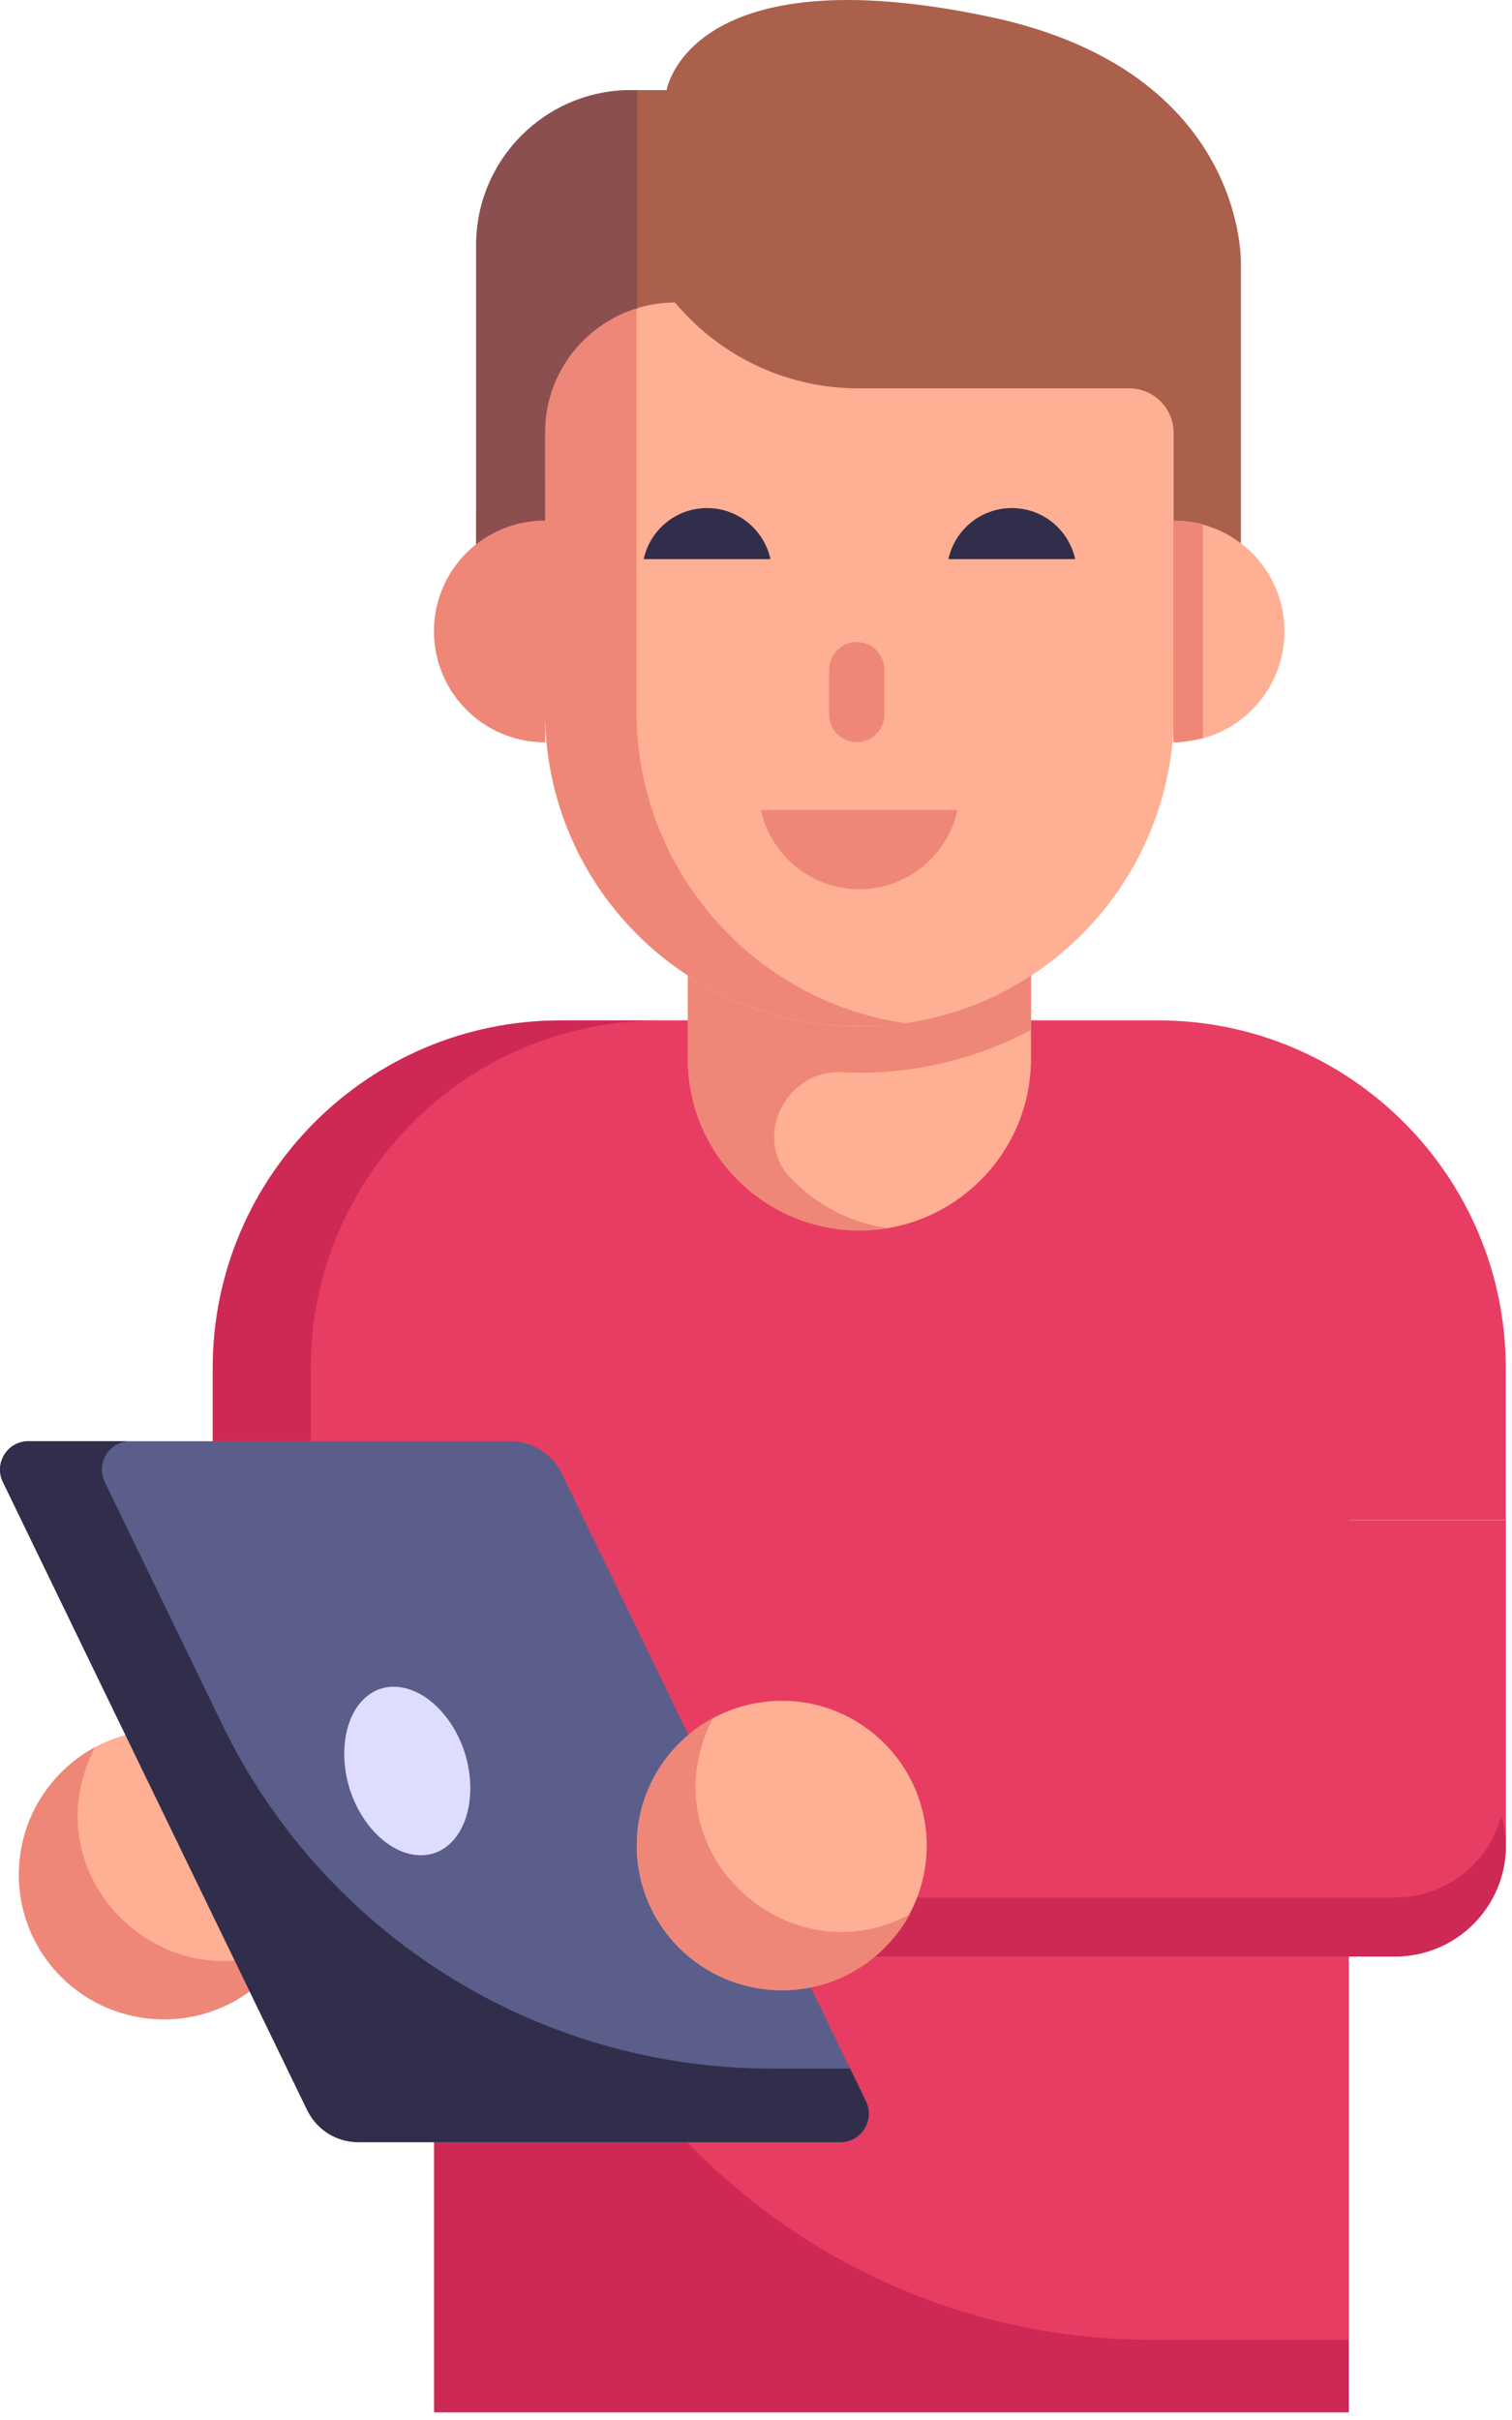 <svg width="165" height="264" viewBox="0 0 165 264" fill="none" xmlns="http://www.w3.org/2000/svg">
<path d="M164.321 149.265V165.825H147.197V263.026H47.372V165.825H23.209V149.265C23.209 128.324 40.219 111.313 61.161 111.313H126.369C147.311 111.313 164.321 128.324 164.321 149.265Z" fill="#E83D62"/>
<path d="M71.899 111.333C50.961 111.333 33.914 128.318 33.914 149.255V165.809H23.229V149.255C23.229 128.318 40.214 111.333 61.152 111.333H71.899Z" fill="#CE2955"/>
<path d="M112.51 100.496V115.49C112.51 125.847 104.086 134.233 93.806 134.233C83.724 134.233 75.064 126.147 75.064 115.49V100.496H112.51Z" fill="#FFAF93"/>
<path d="M86.386 128.63L86.502 128.746C89.246 131.489 92.763 133.383 96.782 133.963C95.816 134.156 94.811 134.233 93.806 134.233C83.724 134.233 75.064 126.147 75.064 115.49V106.409C82.209 111.087 90.665 112.787 98.792 111.626C89.962 110.351 82.109 105.487 77.498 99.723H112.51V112.36C105.869 115.887 98.342 117.361 91.913 116.959C85.691 116.65 82.019 124.224 86.386 128.63Z" fill="#EE8778"/>
<path d="M128.099 32.034V77.673C128.099 96.622 112.738 111.983 93.79 111.983C74.841 111.983 59.48 96.622 59.48 77.673V32.034H128.099Z" fill="#FFAF93"/>
<path d="M128.084 32.017V77.657C128.084 78.739 128.045 79.821 127.929 80.864C127.814 82.372 127.543 83.84 127.195 85.308C123.756 100.612 110.114 111.974 93.806 111.974C74.856 111.974 59.489 96.632 59.489 77.657V32.017H128.084Z" fill="#FFAF93"/>
<path d="M135.417 70.334V28.781C135.417 28.781 136.102 7.776 108.019 1.84C75.185 -5.101 72.744 9.831 72.744 9.831H68.863C59.532 9.831 51.968 17.395 51.968 26.726V70.334H59.502V47.16C59.502 39.342 65.84 33.005 73.658 33.005L74.193 33.609C79.128 39.178 86.213 42.366 93.653 42.366H123.221C125.9 42.366 128.073 44.538 128.073 47.217V70.334H135.417Z" fill="#AB604B"/>
<path d="M59.49 52.924V70.353H51.954V55.514C54.041 53.89 56.63 52.924 59.49 52.924Z" fill="#AB604B"/>
<path d="M69.538 9.831H68.863C59.532 9.831 51.968 17.395 51.968 26.726V70.334H59.502V47.16C59.502 40.788 63.746 35.474 69.538 33.701V9.831Z" fill="#8B4F4F"/>
<path d="M140.166 68.852C140.166 75.578 134.771 80.972 128.046 80.972V56.799C134.771 56.799 140.166 62.193 140.166 68.852Z" fill="#FFAF93"/>
<path d="M131.28 57.285C130.245 57 129.175 56.799 128.046 56.799V80.972C129.175 80.972 130.245 80.771 131.28 80.486V57.285Z" fill="#EE8778"/>
<path d="M98.793 111.626C90.669 112.786 82.213 111.088 75.065 106.409C65.557 100.192 59.491 89.572 59.491 77.657V80.98C52.767 80.98 47.356 75.57 47.356 68.846C47.356 65.02 49.134 61.619 51.955 59.378C54.042 57.755 56.631 56.788 59.491 56.788V47.166C59.491 40.828 63.664 35.457 69.461 33.64V77.657C69.461 94.857 82.18 109.228 98.793 111.626Z" fill="#EE8778"/>
<path d="M96.505 73.052V77.951C96.505 79.614 95.158 80.961 93.495 80.961C91.832 80.961 90.485 79.614 90.485 77.951V73.052C90.485 71.389 91.832 70.042 93.495 70.042C95.175 70.042 96.505 71.41 96.505 73.052Z" fill="#EE8778"/>
<path d="M83.042 88.365C84.116 93.303 88.506 97.003 93.765 97.003C99.024 97.003 103.414 93.303 104.487 88.365L83.042 88.365Z" fill="#EE8778"/>
<path d="M84.075 60.995C83.382 57.811 80.551 55.425 77.159 55.425C73.767 55.425 70.936 57.811 70.243 60.995H84.075Z" fill="#312E4B"/>
<path d="M117.331 60.995C116.638 57.811 113.807 55.425 110.415 55.425C107.023 55.425 104.192 57.811 103.499 60.995H117.331Z" fill="#312E4B"/>
<path d="M47.371 165.836V204.493C47.371 211.168 41.961 216.578 35.286 216.578C28.612 216.578 23.201 211.168 23.201 204.493V165.836H47.371Z" fill="#FFAF93"/>
<path d="M35.32 192.408H11.102V216.578H35.32C41.995 216.578 47.405 211.168 47.405 204.493C47.405 197.819 41.995 192.408 35.32 192.408Z" fill="#FFAF93"/>
<path d="M164.335 165.836V201.334C164.335 208.008 158.925 213.419 152.25 213.419C145.576 213.419 140.165 208.008 140.165 201.334V165.836H164.335Z" fill="#E83D62"/>
<path d="M46.89 201.285C45.537 206.439 40.898 210.177 35.292 210.177H11.102V216.62H35.292C41.993 216.62 47.405 211.208 47.405 204.506C47.405 203.411 47.276 202.315 46.89 201.285Z" fill="#EE8778"/>
<path d="M33.698 204.493C33.698 213.256 26.61 220.28 17.912 220.28C9.149 220.28 2.061 213.256 2.061 204.493C2.061 195.795 9.149 188.707 17.912 188.707C26.61 188.707 33.698 195.795 33.698 204.493Z" fill="#FFAF93"/>
<path d="M31.829 212.045C29.123 216.942 23.904 220.293 17.912 220.293C9.149 220.293 2.061 213.269 2.061 204.506C2.061 198.514 5.411 193.295 10.373 190.589C3.031 204.864 18.337 219.189 31.829 212.045Z" fill="#EE8778"/>
<path d="M147.186 255.247V263.173H47.376V165.811H55.302V184.842C55.302 223.726 86.823 255.247 125.707 255.247H147.186Z" fill="#CE2955"/>
<path d="M152.236 213.419L85.914 213.419L85.914 189.249L152.236 189.249C158.91 189.249 164.321 194.66 164.321 201.334C164.321 208.009 158.91 213.419 152.236 213.419Z" fill="#E83D62"/>
<path d="M164.326 201.329C164.326 208.03 158.913 213.443 152.212 213.443H85.922V206.999H152.212C157.818 206.999 162.457 203.262 163.81 198.107C164.197 199.138 164.326 200.233 164.326 201.329Z" fill="#CE2955"/>
<path d="M91.725 233.688H39.101C36.754 233.688 34.593 232.329 33.542 230.229L0.313 161.67C-0.675 159.632 0.807 157.223 3.093 157.223H55.716C58.063 157.223 60.225 158.582 61.275 160.682L94.504 229.24C95.492 231.279 94.01 233.688 91.725 233.688Z" fill="#5B5E8B"/>
<path d="M101.129 201.329C101.129 210.092 94.041 217.116 85.342 217.116C76.579 217.116 69.491 210.092 69.491 201.329C69.491 192.63 76.579 185.542 85.342 185.542C94.041 185.542 101.129 192.63 101.129 201.329Z" fill="#FFAF93"/>
<path d="M99.26 208.868C96.554 213.765 91.335 217.116 85.342 217.116C76.579 217.116 69.491 210.092 69.491 201.329C69.491 195.337 72.842 190.117 77.804 187.411C70.462 201.686 85.767 216.011 99.26 208.868Z" fill="#EE8778"/>
<path d="M91.725 233.687H39.072C36.719 233.687 34.572 232.344 33.543 230.229L31.32 225.658L0.314 161.67C-0.683 159.614 0.815 157.223 3.1 157.223H14.211C11.925 157.223 10.443 159.632 11.432 161.67L24.244 188.112C35.37 211.074 58.642 225.658 84.159 225.658H92.775L94.504 229.24C95.493 231.278 94.01 233.687 91.725 233.687Z" fill="#312E4B"/>
<path d="M47.317 202.187C43.859 203.237 39.782 200.149 38.176 195.208C36.632 190.267 38.114 185.326 41.573 184.214C45.032 183.164 49.108 186.252 50.714 191.193C52.258 196.134 50.776 201.076 47.317 202.187Z" fill="#DEDDFF"/>
</svg>
